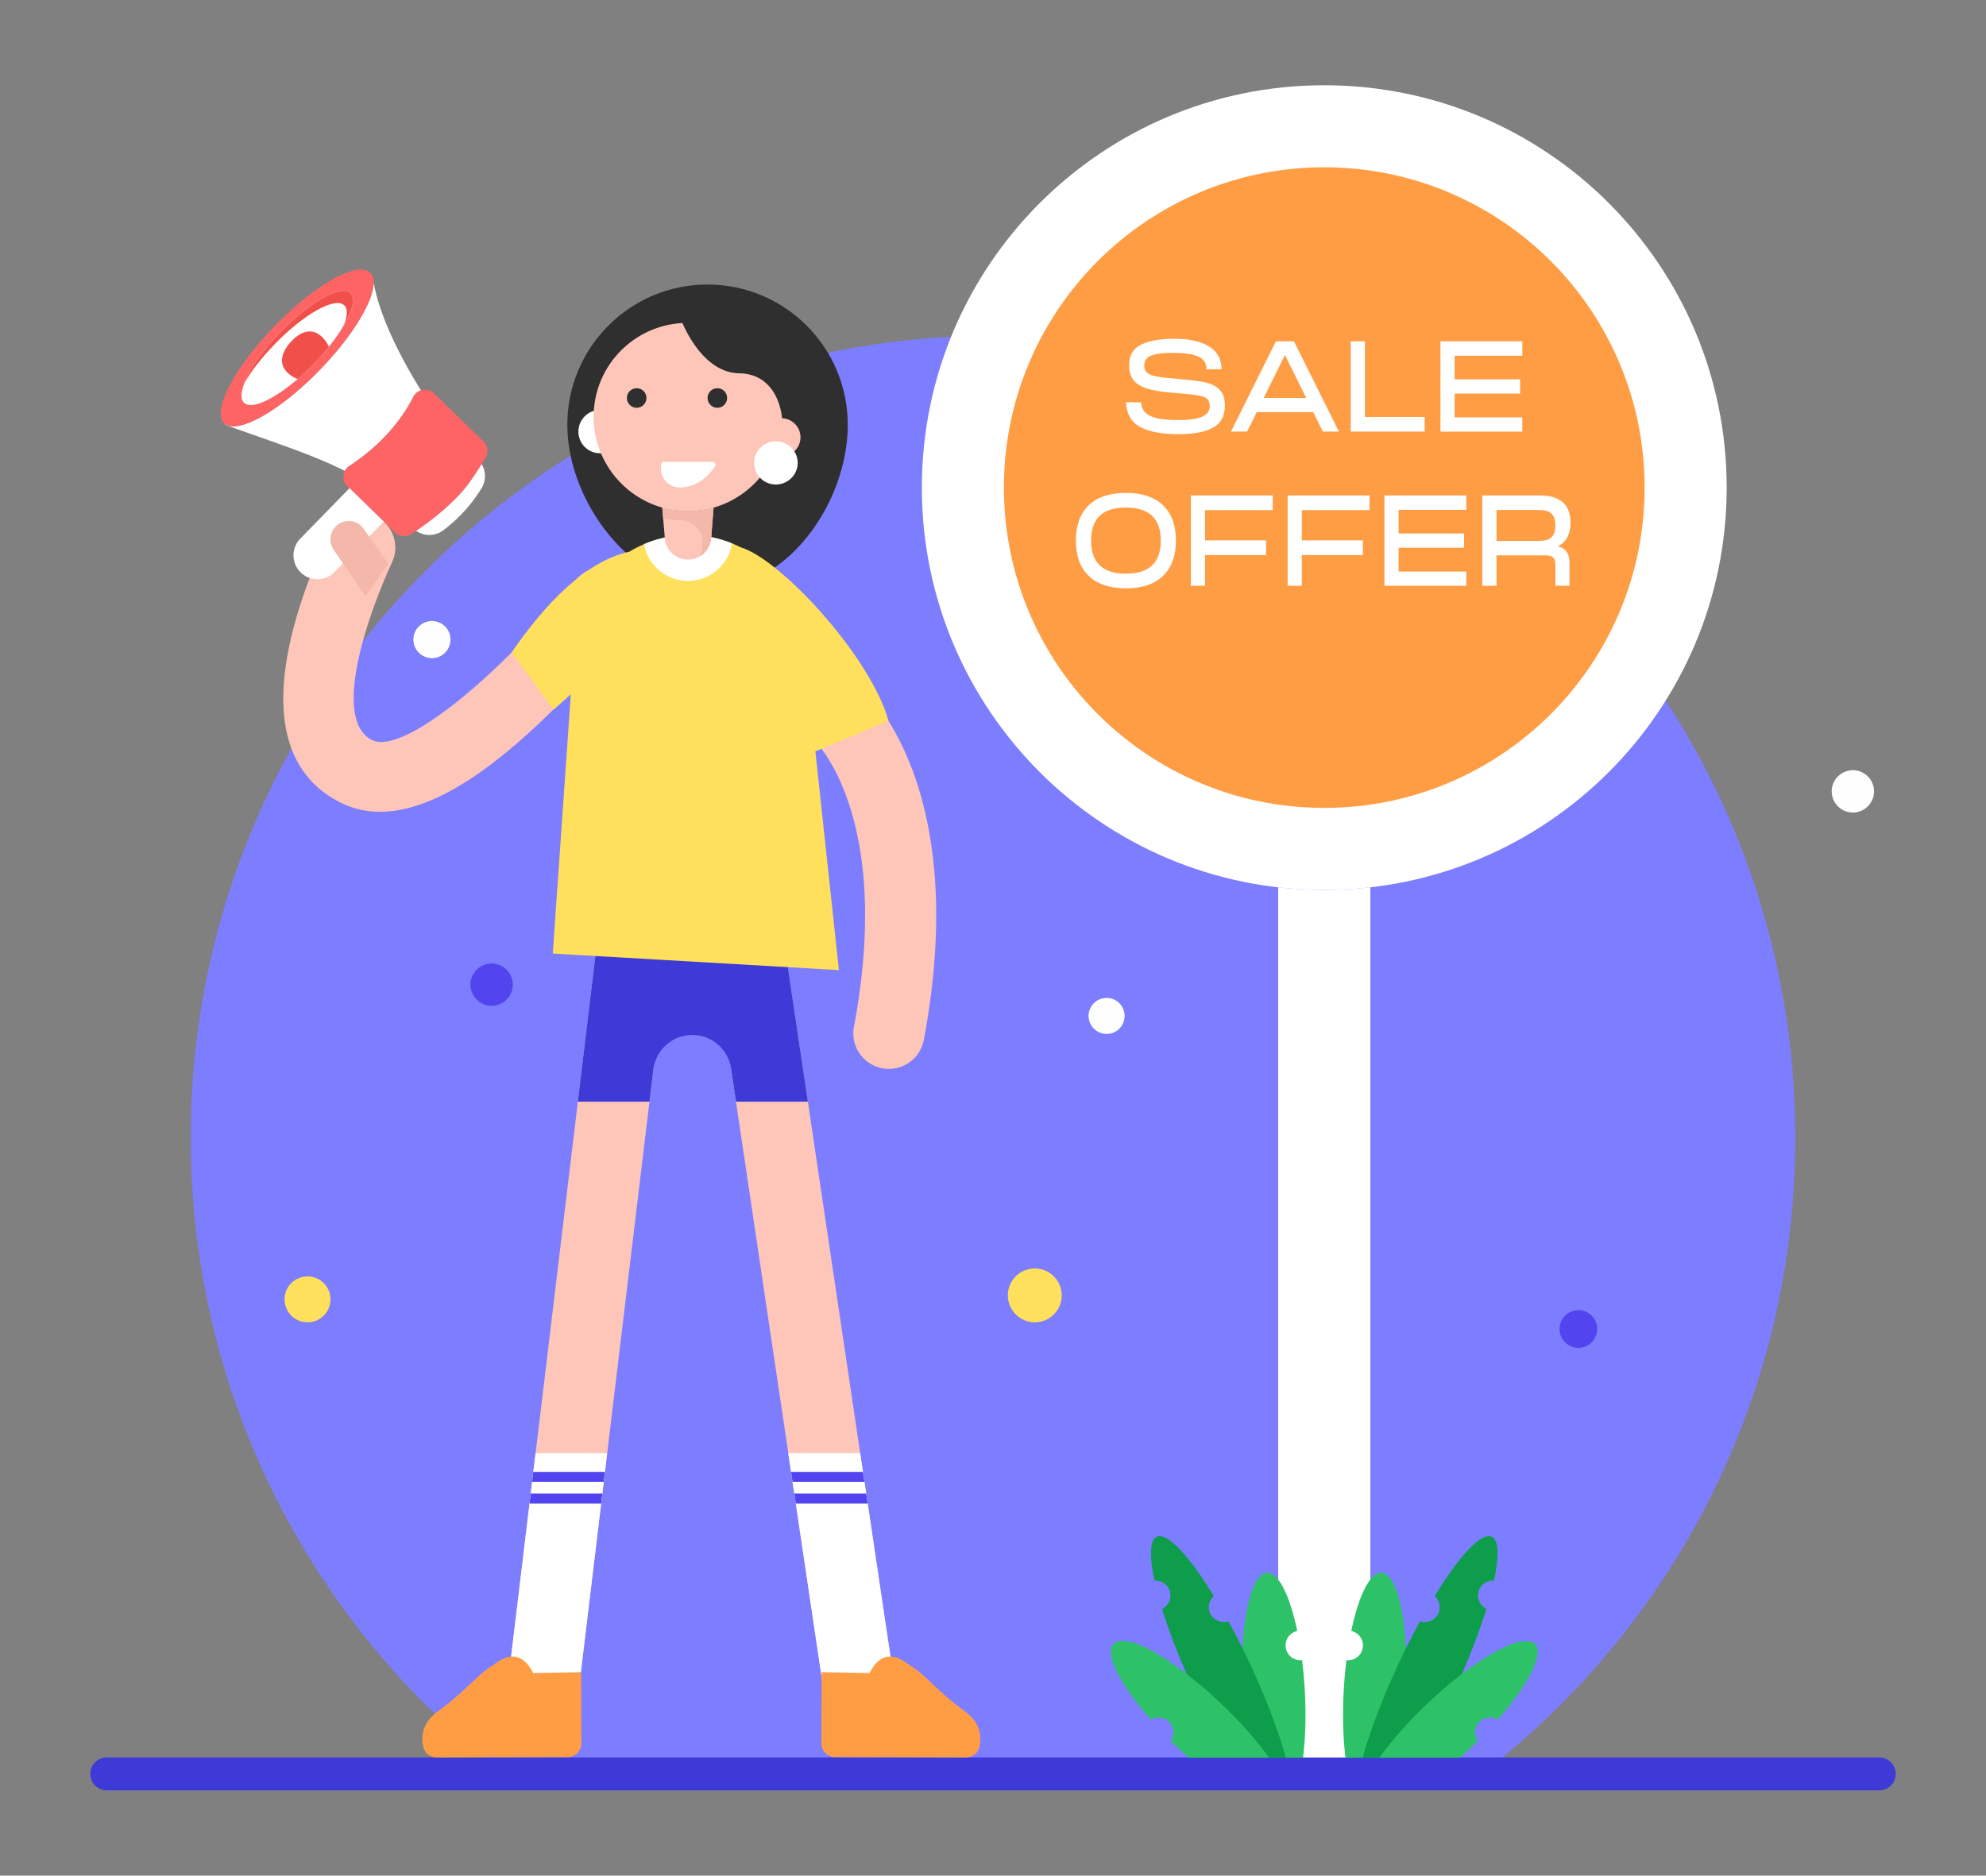 <?xml version="1.0" encoding="utf-8"?>
<svg xmlns="http://www.w3.org/2000/svg" height="267.964" id="Layer_1" style="enable-background:new 0 0 350 350" version="1.1" viewBox="27.191 47.857 283.679 267.964" width="283.679" x="0" y="0">
  <rect x="27.191" y="47.857" width="283.679" height="267.964" fill="#808080" stroke="none"/>
  <style>.st2{fill:#fec6b9}.st3{fill:#3e3ad8}.st4{fill:#fff}.st5{fill:#ff6464}.st8{fill:#ffe05c}.st10{fill:#0e9d4b}.st11{fill:#2dc168}.st12{fill:#fffeff}.st13{fill:#f04f4a}.st14{fill:#f4b8ab}.st15{fill:#2f2f2f}.st16{fill:#ff9d45}.st44{fill:#5244ef}</style>
  <g id="Advertising">
    <path d="M96.367 299.027H241.7c25.597-21.018 41.932-52.903 41.932-88.611 0-63.287-51.31-114.596-114.596-114.596-63.296 0-114.605 51.31-114.605 114.596 0 35.708 16.334 67.593 41.937 88.61z" style="fill:#7d7dff"/>
    <path class="st3" d="M297.975 301.287c0 1.3-1.054 2.354-2.354 2.354H42.44a2.354 2.354 0 1 1 0-4.708h253.182c1.3 0 2.354 1.054 2.354 2.354z"/>
    <path class="st2" d="M76.078 162.636c-7.326-3.489-13.616-13.022-1.976-38.623a5 5 0 0 1 9.104 4.139c-4.622 10.163-8.135 22.928-2.83 25.454 4.643 2.208 19.14-10.208 28.996-22.793a5.002 5.002 0 0 1 7.019-.854 4.999 4.999 0 0 1 .857 7.016c-.248.318-6.165 7.853-13.675 14.802-7.412 6.859-18.373 15.198-27.495 10.859z"/>
    <path class="st15" d="M108.228 108.542c0 11.063 9.355 23.423 20.418 23.423 11.063 0 19.64-12.36 19.64-23.423 0-11.063-8.97-20.034-20.034-20.034-11.063 0-20.024 8.97-20.024 20.034z"/>
    <path class="st2" d="M150.351 297.043a5.079 5.079 0 0 0 5.03-5.828l-16.97-114.028a5.077 5.077 0 0 0-5.772-4.277 5.079 5.079 0 0 0-4.276 5.772l16.97 114.028a5.08 5.08 0 0 0 5.018 4.333zM104.427 297.043a5.08 5.08 0 0 0 5.037-4.474l13.708-114.028a5.079 5.079 0 0 0-4.437-5.65 5.077 5.077 0 0 0-5.649 4.437L99.38 291.357a5.079 5.079 0 0 0 5.048 5.686z"/>
    <path class="st4" d="m139.786 255.464.396 2.682.214 1.433.254 1.656.213 1.432 4.47 30.04a5.085 5.085 0 0 0 5.019 4.338c.243 0 .497-.02.751-.06a5.074 5.074 0 0 0 4.277-5.771l-4.246-28.547-.213-1.432-.254-1.656-.214-1.433-.396-2.682h-10.27zM103.813 297.005c.203.03.417.04.61.04a5.08 5.08 0 0 0 5.039-4.48l3.596-29.898.173-1.432.192-1.656.173-1.433.325-2.682h-10.23l-.325 2.682-.172 1.433-.194 1.656-.172 1.432-3.454 28.69a5.082 5.082 0 0 0 4.44 5.648z"/>
    <path class="st3" d="M109.726 205.248h10.24l.555-4.603a5.595 5.595 0 0 1 11.088-.157l.71 4.76h10.271l-4.175-28.059a5.078 5.078 0 0 0-5.78-4.277c-2.774.406-4.684 2.997-4.267 5.77l.792 5.344h-6.644l.633-5.258c.317-2.636-1.324-5.224-3.918-5.792a5.082 5.082 0 0 0-6.143 4.355l-3.362 27.917z"/>
    <path class="st16" d="M167.062 297.526c-.225.84-1.015 1.409-1.879 1.407l-18.714-.05a1.962 1.962 0 0 1-1.954-1.967l.035-10.159 6.847.123c2.181-4.288 5.1-1.516 6.007-.945 2.105 1.329 3.73 3.607 7.614 6.423 2.385 1.728 2.387 3.821 2.044 5.168z"/>
    <path class="st44" d="m140.182 258.146.214 1.433h10.27l-.213-1.433zM140.65 261.235l.213 1.432h10.271l-.213-1.432zM103.194 259.579h10.23l.172-1.433h-10.23zM102.828 262.667h10.23l.173-1.432H103z"/>
    <path class="st8" d="m106.15 184.087 40.87 2.367-5.11-47.524a16.4 16.4 0 0 0-5.344-10.443 16.394 16.394 0 0 0-4.816-2.997 16.278 16.278 0 0 0-6.146-1.2c-2.275 0-4.44.468-6.41 1.311a16.365 16.365 0 0 0-9.946 13.949l-3.098 44.537z"/>
    <path class="st2" d="M154.164 200.564a5.08 5.08 0 0 0 4.986-4.144c6.888-36.726-8.52-50.113-9.18-50.664a5.08 5.08 0 0 0-6.582 7.738c.326.305 11.41 11.022 5.778 41.053a5.08 5.08 0 0 0 4.998 6.017z"/>
    <path class="st8" d="M117.083 126.683c-6.204 1.331-12.057 7.466-16.81 14.382l5.977 8.187 14.4-12.735-3.567-9.834zM133.056 126.082c5.579 1.645 18.43 15.465 21.046 24.733l-10.866 4.558-10.782-18.5.602-10.791z"/>
    <path class="st4" d="M109.812 109.521a3.081 3.081 0 0 0 3.088 3.088c1.71 0 3.13-1.377 3.13-3.088 0-1.71-1.42-3.088-3.13-3.088a3.081 3.081 0 0 0-3.088 3.088zM119.194 125.601c.518 3.007 3.16 5.242 6.268 5.242 3.14 0 5.76-2.235 6.288-5.353a16.278 16.278 0 0 0-6.146-1.2c-2.275 0-4.44.468-6.41 1.311z"/>
    <path class="st2" d="m129.118 120.377-.356 4.544c-.25 1.666-1.63 2.877-3.296 2.877-1.675 0-3.091-1.211-3.296-2.877l-.384-4.553c1.168.339 2.406.517 3.68.517 1.265 0 2.494-.178 3.652-.508z"/>
    <path class="st14" d="m129.118 120.377-.356 4.544a3.35 3.35 0 0 1-1.693 2.467c.205-.365.348-.766.41-1.202l.044-.564c.15-1.91-1.387-3.477-3.302-3.472h-.038a11.81 11.81 0 0 1-2.263-.205l-.134-1.577c1.168.339 2.406.517 3.68.517 1.265 0 2.494-.178 3.652-.508z"/>
    <path class="st2" d="M111.984 107.407c0 7.428 6.05 13.48 13.479 13.48 5.508 0 10.224-3.34 12.31-8.055a2.707 2.707 0 0 0 3.756-2.504c0-1.46-1.168-2.67-2.629-2.712 0 0-.376-6.343-6.134-6.427-4.424-.083-7.094-4.882-8.096-7.177-7.053.375-12.686 6.217-12.686 13.395z"/>
    <path class="st4" d="M134.916 113.99a3.081 3.081 0 0 0 3.088 3.087c1.71 0 3.13-1.377 3.13-3.088s-1.42-3.088-3.13-3.088a3.081 3.081 0 0 0-3.088 3.088zM128.979 113.843c.306 0 .515.335.356.596-1.086 1.781-3.038 3.054-4.904 3.054-1.897 0-3.034-1.389-2.801-3.295.024-.2.209-.355.411-.355h6.938z"/>
    <path class="st15" d="M128.257 104.72c0 .75.614 1.4 1.399 1.4.784 0 1.398-.65 1.398-1.4 0-.784-.614-1.398-1.398-1.398-.785 0-1.399.614-1.399 1.398zM116.734 104.72c0 .75.614 1.4 1.398 1.4s1.4-.65 1.4-1.4c0-.784-.615-1.398-1.4-1.398s-1.398.614-1.398 1.398z"/>
    <path class="st16" d="M87.686 297.526c.225.84 1.015 1.409 1.879 1.407l18.714-.05a1.962 1.962 0 0 0 1.954-1.967l-.035-10.159-6.847.123c-2.181-4.288-5.1-1.516-6.007-.945-2.105 1.329-3.73 3.607-7.614 6.423-2.385 1.728-2.387 3.821-2.044 5.168z"/>
    <path class="st4" d="M90.492 123.63a3.317 3.317 0 0 1-3.873.056c2.491-1.675 4.694-3.515 6.543-5.562.887-.98 1.98-2.62 2.818-3.968a3.31 3.31 0 0 1 .005 3.437 21.665 21.665 0 0 1-5.493 6.037zM77.1 114.439a1.916 1.916 0 0 0-.641.71c-4.314-2.258-11.337-4.508-16.67-6.445-.487-.174-.52-.337-.573-.384l.032.028c1.847 1.67 7.993-1.804 13.734-7.758 4.681-4.855 7.646-9.857 7.575-12.453.861 5.216 4.333 11.606 6.771 15.498a1.862 1.862 0 0 0-1.093.927c-2.031 3.968-5.15 7.21-9.135 9.877z"/>
    <path class="st5" d="M93.162 118.124c-2.02 2.237-4.464 4.227-7.236 6.02a1.873 1.873 0 0 1-2.324-.22l-6.788-6.594c-.857-.832-.708-2.231.286-2.895 3.982-2.662 7.1-5.903 9.135-9.875a1.858 1.858 0 0 1 2.95-.492l7.07 6.87c.62.603.746 1.555.298 2.295-.858 1.419-2.288 3.672-3.39 4.891z"/>
    <path class="st4" d="m82.008 122.368-7.035 7.213a3.415 3.415 0 0 1-4.89-4.769l7.035-7.213 4.89 4.77z"/>
    <path class="st5" d="M72.981 100.587c-5.742 5.954-11.89 9.432-13.737 7.762-1.843-1.665 1.319-7.841 7.06-13.796 5.743-5.954 11.89-9.432 13.733-7.767 1.848 1.67-1.314 7.846-7.056 13.8z"/>
    <path class="st4" d="M72.075 99.767c-4.183 4.337-8.66 6.87-10.006 5.654-1.343-1.212.96-5.711 5.143-10.048 4.182-4.338 8.66-6.87 10.002-5.658 1.346 1.216-.957 5.715-5.14 10.052z"/>
    <path class="st13" d="M76.298 94.34c.539-1.353.596-2.392.048-2.887-1.342-1.212-5.821 1.32-10 5.662-1.808 1.875-3.266 3.781-4.233 5.44.787-1.963 2.611-4.601 5.096-7.183 4.184-4.336 8.664-6.869 10.005-5.657.768.694.353 2.443-.916 4.625z"/>
    <path class="st13" d="M72.074 99.769c-.78.812-1.58 1.56-2.362 2.237a4.456 4.456 0 0 1-1.362-.823c-1.451-1.312-.95-3 .362-4.452 1.316-1.456 2.946-2.127 4.397-.815.429.387.794.906 1.062 1.48a36.105 36.105 0 0 1-2.097 2.373z"/>
    <path class="st4" d="M222.932 174.616v124.32h-13.17v-124.32a57.274 57.274 0 0 0 13.17 0z"/>
    <path class="st14" d="m79.175 123.452 3.492 4.964-3.28 4.626-4.534-6.637a2.618 2.618 0 1 1 4.323-2.954z"/>
    <path class="st4" d="M273.83 117.513c0 31.753-25.745 57.487-57.487 57.487s-57.476-25.734-57.476-57.487c0-31.742 25.734-57.476 57.476-57.476 31.742 0 57.487 25.734 57.487 57.476z"/>
    <path class="st16" d="M262.109 117.514c0 25.279-20.496 45.765-45.765 45.765-25.27 0-45.756-20.486-45.756-45.765 0-25.27 20.486-45.756 45.756-45.756s45.765 20.487 45.765 45.756z"/>
    <path class="st4" d="M190.207 105.337c0 .845.397 1.477 1.193 1.9.795.422 2.172.633 4.131.633 1.58 0 2.718-.166 3.413-.496s1.043-.825 1.043-1.486c0-.478-.124-.83-.37-1.056-.249-.226-.702-.395-1.36-.504-.658-.11-1.725-.22-3.2-.331-1.622-.11-2.902-.3-3.838-.568-.938-.27-1.631-.676-2.078-1.221-.448-.544-.671-1.287-.671-2.23 0-1.334.557-2.288 1.673-2.863 1.118-.575 2.724-.862 4.82-.862 2.106 0 3.75.367 4.93 1.1 1.178.735 1.774 1.818 1.785 3.25h-2.165c0-.564-.16-1.013-.482-1.35-.321-.336-.835-.584-1.54-.743-.706-.159-1.639-.239-2.797-.239-1.053 0-1.875.068-2.465.203s-1.002.333-1.24.595c-.237.264-.355.604-.355 1.019 0 .429.12.759.363.991s.674.413 1.296.542c.621.128 1.57.241 2.844.339 1.78.147 3.125.31 4.037.486.91.178 1.635.52 2.172 1.029s.805 1.27.805 2.284c0 1.554-.582 2.63-1.746 3.23-1.163.6-2.783.9-4.857.9-2.403 0-4.238-.346-5.507-1.038s-1.94-1.862-2.014-3.514h2.18zM218.441 109.521h-2.29l-1.376-2.79h-8.073l-1.374 2.79h-2.307l6.43-12.901h2.56l6.43 12.901zm-7.71-10.956-3.034 6.148h6.068l-3.034-6.148zM222.154 96.62v10.81h8.532v2.091h-10.554V96.62h2.022zM244.637 96.62v2.055h-9.67v3.377h9.354v2.037h-9.353v3.395h9.669v2.037h-11.692V96.62h11.692zM180.863 125.085c0-4.197 2.355-6.809 7.156-6.809 4.787 0 7.142 2.616 7.142 6.809 0 4.186-2.35 6.827-7.142 6.827-4.795 0-7.156-2.626-7.156-6.827zm12.134 0c0-3.145-1.66-4.717-4.978-4.717-3.403 0-4.976 1.614-4.976 4.717 0 3.156 1.66 4.734 4.976 4.734 3.319 0 4.978-1.578 4.978-4.734zM208.985 118.643v2.092h-9.669v4.331h8.722v2.092h-8.722v4.387h-2.022v-12.902h11.691zM222.81 118.643v2.092h-9.67v4.331h8.722v2.092h-8.721v4.387h-2.023v-12.902h11.692zM236.634 118.643v2.055h-9.67v3.377h9.354v2.037h-9.353v3.396h9.669v2.037h-11.692v-12.902h11.692zM250.948 126.663c.284.404.427.937.427 1.597v3.285h-2.007v-2.716c0-.453-.042-.792-.126-1.019-.085-.226-.234-.385-.45-.477s-.54-.138-.972-.138h-6.873v4.35h-2.022v-12.902h8.295c1.358 0 2.415.315 3.168.945.753.63 1.13 1.612 1.13 2.946 0 1.664-.607 2.79-1.818 3.377.548.098.964.349 1.248.752zm-10-5.946v4.423h5.75c.537 0 .983-.037 1.335-.11.354-.074.661-.272.925-.596.263-.325.394-.83.394-1.515 0-.673-.131-1.171-.394-1.495-.264-.324-.571-.524-.925-.597-.352-.073-.798-.11-1.335-.11h-5.75z"/>
    <path class="st11" d="M226.706 298.977c.61-2.635 1.066-5.789 1.268-9.22.532-9.357-1-17.048-3.446-17.193-1.645-.092-3.267 3.257-4.321 8.302a2.121 2.121 0 0 1 1.467 2.965 2.096 2.096 0 0 1-2.157 1.202 66.604 66.604 0 0 0-.38 4.212c-.21 3.612-.1 6.96.244 9.732h7.325z"/>
    <path class="st10" d="M229.873 298.977c3.996-6.603 7.673-14.89 9.642-21.268a2.12 2.12 0 0 1-1.002-2.803 2.111 2.111 0 0 1 2.077-1.219c.741-3.47.701-5.805-.314-6.277-1.487-.69-4.668 2.76-8.16 8.47.69.607.928 1.612.524 2.482a2.131 2.131 0 0 1-2.603 1.118c-3.187 5.794-6.435 13.208-8.203 19.497h8.039z"/>
    <path class="st11" d="M235.702 298.977c1.354-1.206 1.381-1.246 2.582-2.411-1.323-1.866.908-4.232 2.84-3.025 4.358-4.966 6.656-9.39 5.332-10.788-1.68-1.773-8.555 2.013-15.354 8.458-2.832 2.678-5.182 5.382-6.857 7.766h11.457zM205.988 298.977c-.61-2.635-1.065-5.789-1.267-9.22-.532-9.357 1-17.048 3.446-17.193 1.645-.092 3.267 3.257 4.321 8.302a2.121 2.121 0 0 0-1.467 2.965 2.096 2.096 0 0 0 2.157 1.202c.163 1.347.298 2.752.38 4.212.21 3.612.1 6.96-.244 9.732h-7.326z"/>
    <path class="st10" d="M202.822 298.977c-3.996-6.603-7.674-14.89-9.642-21.268a2.12 2.12 0 0 0 1.002-2.803 2.111 2.111 0 0 0-2.077-1.219c-.742-3.47-.701-5.805.314-6.277 1.487-.69 4.668 2.76 8.16 8.47a2.118 2.118 0 0 0-.524 2.482 2.131 2.131 0 0 0 2.603 1.118 104.49 104.49 0 0 1 3.176 6.287c2.258 4.86 3.973 9.46 5.027 13.21h-8.039z"/>
    <path class="st11" d="M196.993 298.977c-1.354-1.206-1.381-1.246-2.582-2.411.42-.592.518-1.399.19-2.106a2.12 2.12 0 0 0-2.816-1.03 1.937 1.937 0 0 0-.214.11c-4.358-4.965-6.656-9.389-5.332-10.787 2.668-2.816 16.044 7.451 22.211 16.224h-11.457z"/>
    <path class="st8" d="M74.396 233.48c0 1.82-1.476 3.296-3.266 3.296a3.296 3.296 0 0 1-3.296-3.297c0-1.79 1.475-3.265 3.296-3.265a3.283 3.283 0 0 1 3.266 3.265zM178.848 232.909c0 2.136-1.73 3.867-3.83 3.867a3.866 3.866 0 0 1-3.866-3.867c0-2.1 1.73-3.83 3.866-3.83 2.1 0 3.83 1.73 3.83 3.83z"/>
    <path class="st12" d="M187.83 192.988c0 1.428-1.158 2.585-2.561 2.585a2.584 2.584 0 0 1-2.585-2.585c0-1.404 1.157-2.56 2.585-2.56a2.574 2.574 0 0 1 2.56 2.56zM91.542 139.222c0 1.471-1.193 2.664-2.639 2.664a2.663 2.663 0 0 1-2.663-2.664c0-1.446 1.192-2.638 2.663-2.638a2.653 2.653 0 0 1 2.639 2.638z"/>
    <path class="st44" d="M255.332 237.715c0 1.493-1.21 2.702-2.676 2.702a2.7 2.7 0 0 1-2.702-2.702c0-1.466 1.21-2.676 2.702-2.676a2.69 2.69 0 0 1 2.676 2.676z"/>
    <path class="st12" d="M294.879 160.905c0 1.68-1.36 3.04-3.01 3.04-1.68 0-3.04-1.36-3.04-3.04 0-1.65 1.36-3.01 3.04-3.01 1.65 0 3.01 1.36 3.01 3.01z"/>
    <path class="st44" d="M100.44 188.52c0 1.68-1.36 3.04-3.01 3.04-1.68 0-3.04-1.36-3.04-3.04 0-1.65 1.36-3.01 3.04-3.01 1.65 0 3.01 1.36 3.01 3.01z"/>
  </g>
</svg>